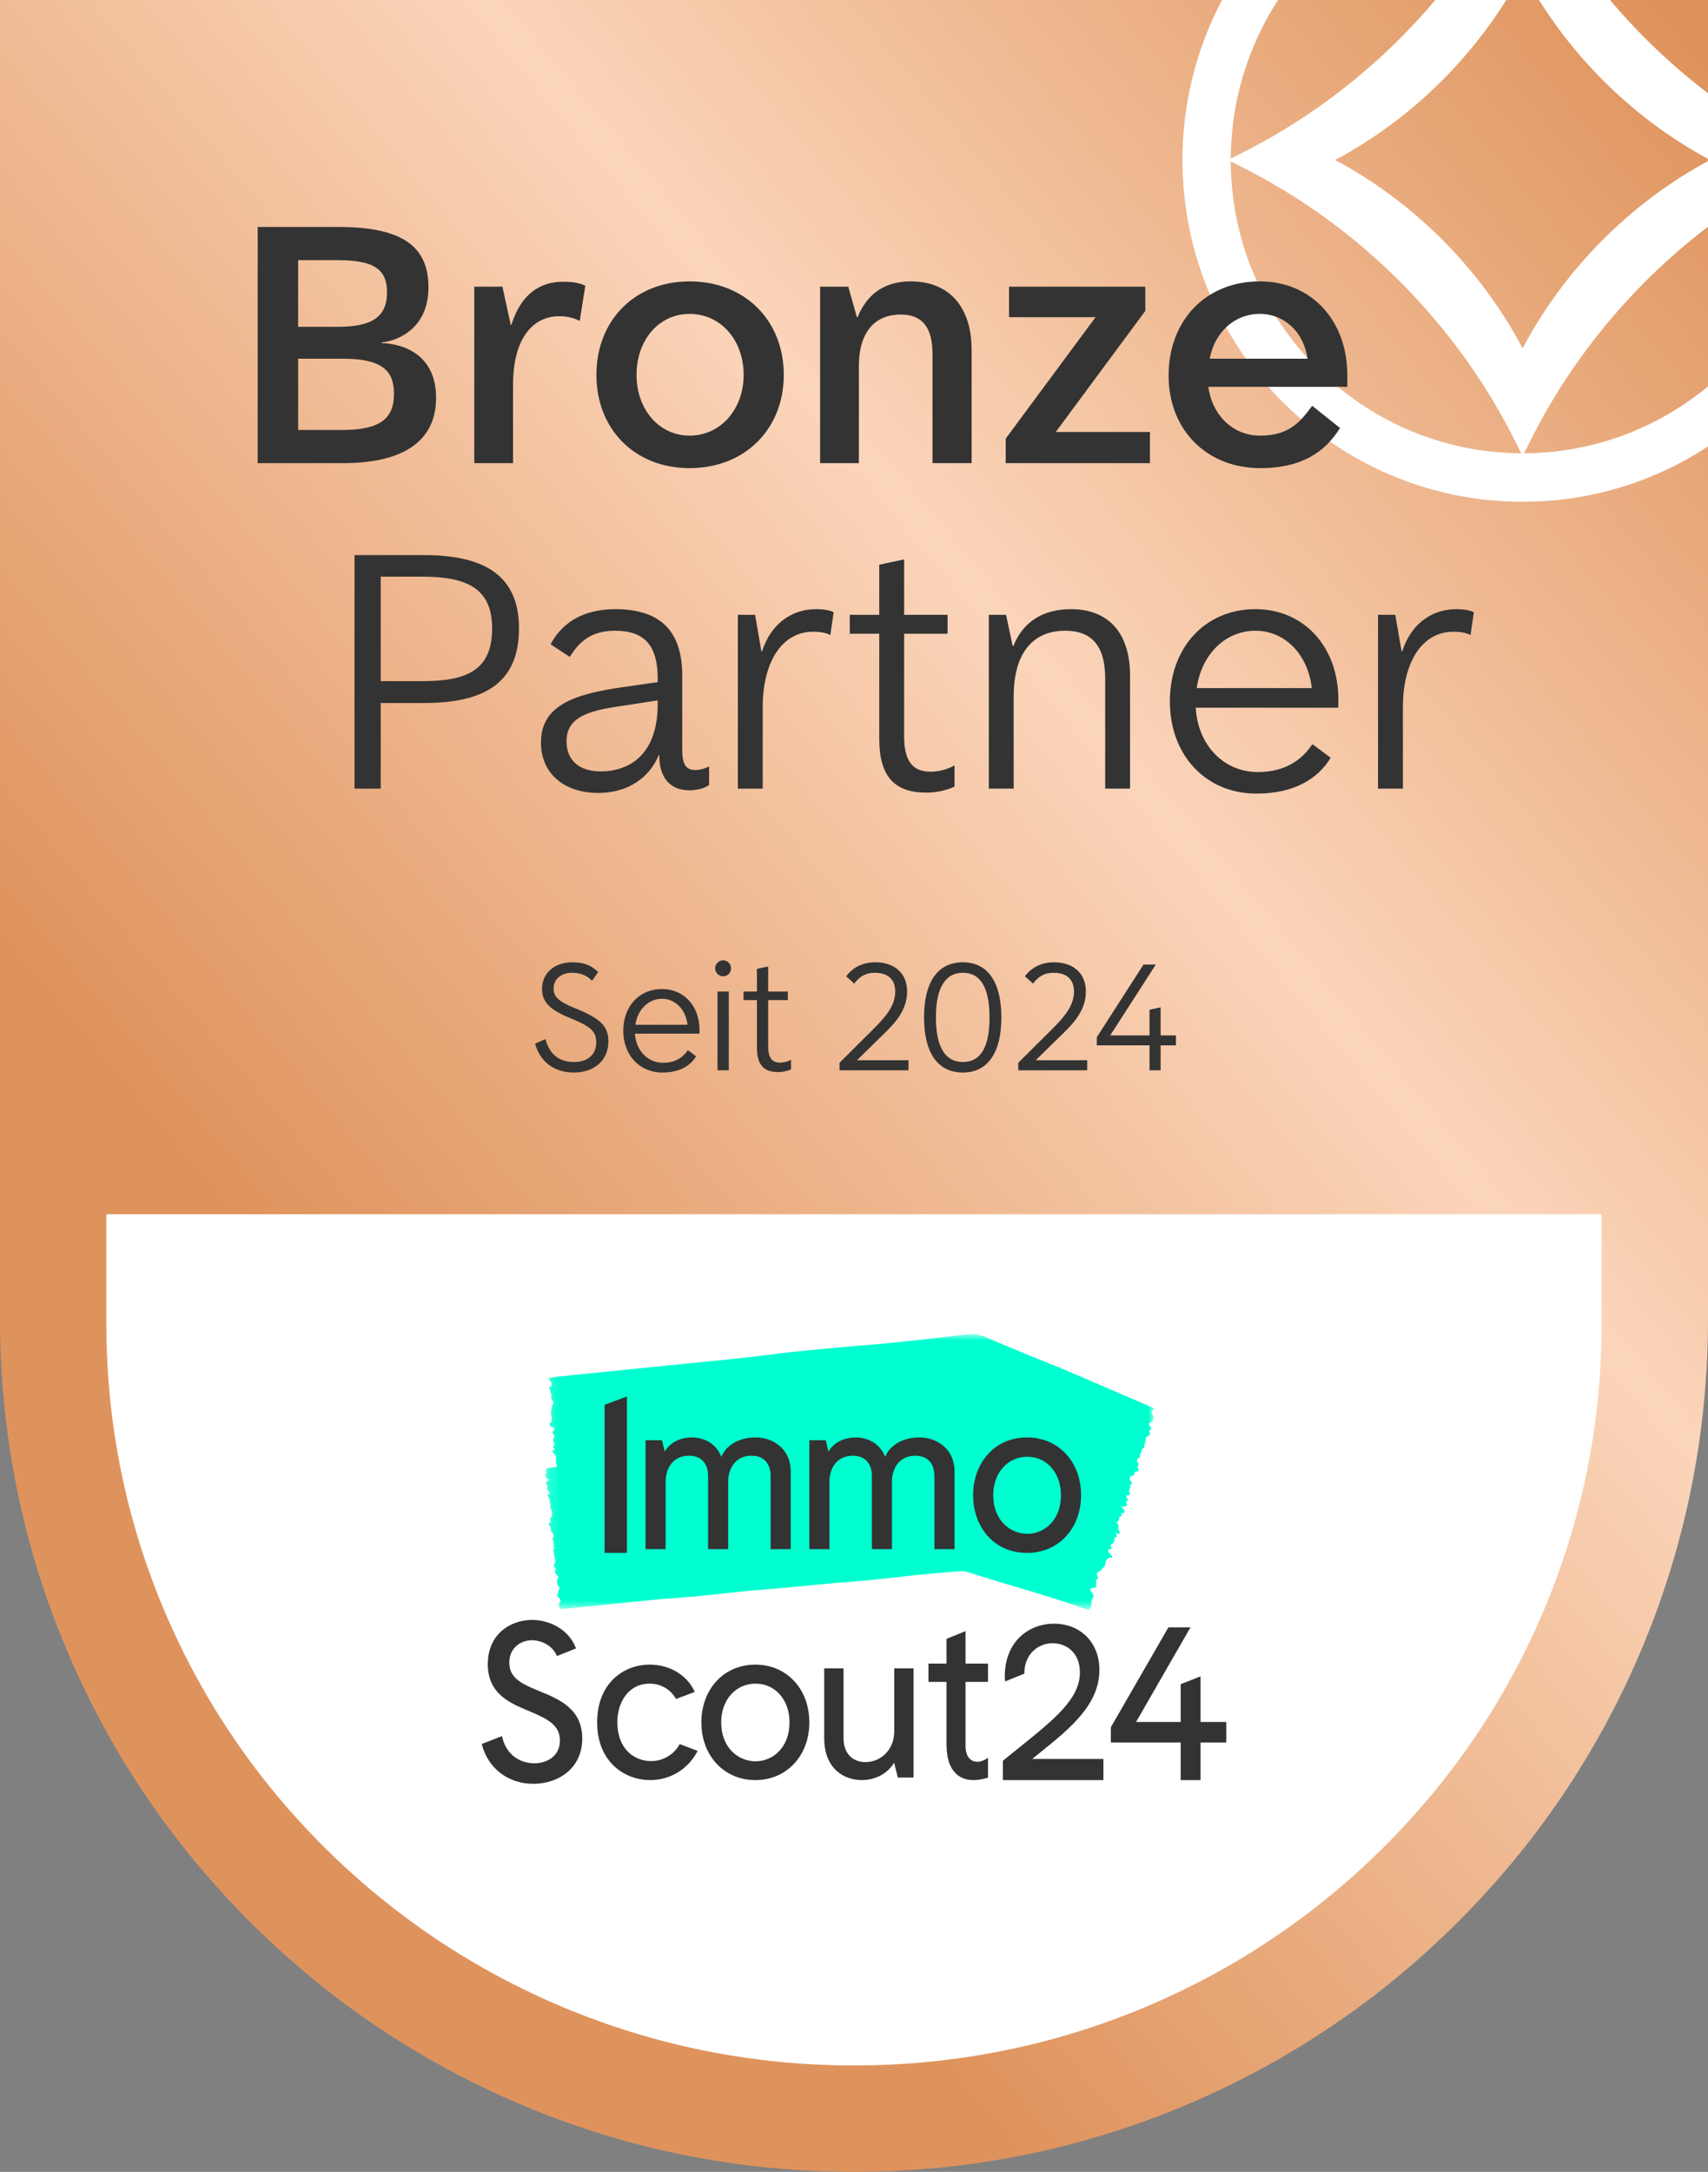 <?xml version="1.0" encoding="UTF-8"?> <svg xmlns="http://www.w3.org/2000/svg" width="151" height="192" viewBox="0 0 151 192" fill="none"><rect x="0" y="0" width="151" height="192" fill="#808080" stroke="none"/><g clip-path="url(#clip0_21452_3386)"><path d="M75.498 191.998C65.307 191.998 55.42 190.004 46.109 186.069C37.119 182.272 29.044 176.835 22.112 169.912C15.18 162.989 9.736 154.923 5.934 145.945C1.996 136.645 0 126.77 0 116.593V-0L104.891 -6.71914e-05H151V116.594C151 126.772 149.003 136.647 145.066 145.947C141.264 154.926 135.82 162.991 128.888 169.914C121.956 176.837 113.881 182.274 104.891 186.072C95.58 190.004 85.693 192 75.502 192L75.498 191.998Z" fill="url(#paint0_linear_21452_3386)"></path><path d="M134.612 -16.071C118.031 -16.071 104.539 -2.515 104.539 14.145C104.539 30.805 118.031 44.36 134.612 44.36C151.194 44.36 164.686 30.805 164.686 14.145C164.686 -2.515 151.196 -16.071 134.612 -16.071ZM160.417 14.011L159.611 13.609C149.062 8.356 140.374 -0.373 135.146 -10.97L134.745 -11.783C148.87 -11.711 160.346 -0.181 160.417 14.011ZM134.612 30.79C130.875 23.748 125.054 17.899 118.042 14.145C125.054 10.39 130.875 4.541 134.612 -2.503C138.349 4.539 144.17 10.388 151.179 14.142C144.168 17.897 138.347 23.746 134.61 30.79H134.612ZM134.484 -11.783L134.083 -10.97C128.855 -0.371 120.165 8.358 109.615 13.611L108.809 14.014C108.88 -0.181 120.357 -11.711 134.484 -11.783ZM108.809 14.278L109.615 14.681C120.165 19.934 128.852 28.663 134.081 39.26L134.481 40.072C120.357 40.001 108.88 28.47 108.806 14.278H108.809ZM134.745 40.072L135.146 39.26C140.374 28.661 149.064 19.931 159.611 14.678L160.417 14.276C160.346 28.47 148.87 40.001 134.742 40.072H134.745Z" fill="white"></path><path d="M75.498 182.592C66.577 182.592 57.921 180.858 49.77 177.438C41.899 174.136 34.83 169.409 28.761 163.39C22.692 157.371 17.926 150.359 14.598 142.553C11.151 134.467 9.403 125.882 9.403 117.034L9.403 107.343H101.231H141.597V117.035C141.597 125.884 139.849 134.469 136.402 142.555C133.073 150.361 128.308 157.372 122.239 163.392C116.17 169.411 109.101 174.138 101.231 177.439C93.079 180.858 84.423 182.593 75.502 182.593L75.498 182.592Z" fill="white"></path><mask id="mask0_21452_3386" style="mask-type:luminance" maskUnits="userSpaceOnUse" x="48" y="117" width="55" height="26"><path fill-rule="evenodd" clip-rule="evenodd" d="M48.185 117.955H102.016V142.318H48.185V117.955Z" fill="white"></path></mask><g mask="url(#mask0_21452_3386)"><path fill-rule="evenodd" clip-rule="evenodd" d="M96.495 141.654C96.538 142.021 96.256 142.318 96.256 142.318L95.938 142.219C95.938 142.219 93.597 141.393 89.997 140.336C89.997 140.336 86.811 139.39 85.517 138.964C85.517 138.964 85.238 138.857 84.695 138.91C84.151 138.964 82.27 139.106 81.032 139.236L79.14 139.449C75.723 139.842 74.161 139.91 74.161 139.91C68.738 140.434 67.44 140.532 67.44 140.532C64.577 140.741 62.753 141.083 58.47 141.362L50.408 142.169C50.408 142.169 49.833 142.231 49.829 142.228L49.614 142.248C49.436 142.13 49.415 141.992 49.415 141.992L49.423 141.692C49.763 141.569 49.38 141.202 49.38 141.202C49.206 141.127 49.263 140.999 49.263 140.999C49.266 140.974 49.279 140.959 49.289 140.942C49.306 140.91 49.343 140.86 49.34 140.853C49.301 140.756 49.48 140.409 49.48 140.409C49.39 140.295 49.425 140.315 49.335 140.202C49.277 140.129 49.25 139.912 49.236 139.758C49.227 139.65 49.418 139.439 49.367 139.381C49.285 139.286 49.201 139.2 49.121 139.099C49.093 139.066 49.065 138.996 49.055 138.943C49.048 138.905 49.066 138.855 49.082 138.832C49.139 138.751 49.142 138.747 49.069 138.616C49.042 138.566 49.011 138.526 48.982 138.479C48.919 138.376 49.124 138.149 49.105 138C49.096 137.932 49.077 137.858 49.056 137.791C49.041 137.746 49.027 137.684 49.013 137.62C49.008 137.607 49.002 137.593 48.997 137.579C48.984 137.54 48.983 137.508 48.989 137.481C48.981 137.418 48.979 137.366 48.985 137.33C48.962 137.258 48.94 137.186 48.918 137.113C48.901 137.056 48.904 137.007 48.926 136.974C48.932 136.964 48.938 136.954 48.946 136.95C48.988 136.926 48.973 136.824 48.991 136.768C48.982 136.757 48.974 136.747 48.965 136.736C48.936 136.701 48.925 136.676 48.934 136.649C48.956 136.59 48.935 136.502 48.94 136.433C48.946 136.349 48.925 136.266 48.896 136.187C48.882 136.149 48.874 136.109 48.864 136.07C48.851 136.018 48.854 135.977 48.869 135.951C48.892 135.911 48.918 135.878 48.943 135.84C48.96 135.814 48.956 135.744 48.934 135.692C48.918 135.652 48.899 135.614 48.88 135.577C48.852 135.535 48.823 135.493 48.793 135.457C48.725 135.371 48.682 135.273 48.702 135.153C48.716 135.074 48.7 135.032 48.656 134.982C48.628 134.951 48.599 134.913 48.576 134.868C48.489 134.697 48.495 134.645 48.593 134.632C48.682 134.619 48.698 134.597 48.669 134.411C48.642 134.236 48.645 134.131 48.737 134.107C48.785 134.093 48.829 134.038 48.81 133.9C48.791 133.76 48.851 133.508 48.772 133.475C48.669 133.433 48.658 133.256 48.6 133.151C48.599 133.149 48.607 133.111 48.613 133.113C48.629 133.119 48.647 133.145 48.662 133.151C48.682 133.159 48.701 133.154 48.72 133.155C48.706 133.114 48.695 133.06 48.677 133.036C48.62 132.961 48.602 132.906 48.603 132.782C48.603 132.635 48.593 132.441 48.464 132.333C48.445 132.317 48.42 132.216 48.417 132.164C48.415 132.127 48.444 132.097 48.464 132.084C48.487 132.069 48.519 132.084 48.544 132.073C48.567 132.064 48.585 132.038 48.605 132.019C48.587 131.974 48.571 131.918 48.549 131.886C48.513 131.833 48.473 131.788 48.434 131.753C48.364 131.689 48.329 131.575 48.375 131.524C48.45 131.442 48.39 131.373 48.342 131.286C48.316 131.239 48.289 131.186 48.271 131.131C48.261 131.1 48.263 131.035 48.268 131.026C48.284 130.996 48.343 130.884 48.481 130.891C48.543 130.895 48.55 130.81 48.548 130.789C48.53 130.743 48.382 130.782 48.361 130.763C48.309 130.714 48.366 130.696 48.312 130.658C48.259 130.62 48.171 130.397 48.186 130.325C48.195 130.287 48.231 130.278 48.258 130.271C48.299 130.26 48.356 130.293 48.285 130.136C48.239 130.034 48.259 130.076 48.29 129.951C48.306 129.889 48.338 129.915 48.315 129.843L48.358 129.805C48.358 129.805 49.043 129.705 49.139 129.695C49.334 129.675 49.17 129.411 49.17 129.411C49.115 129.056 49.159 128.906 49.155 128.859C49.131 128.575 49.032 128.532 48.918 128.462C48.891 128.446 48.856 128.337 48.841 128.267C48.836 128.243 48.873 128.187 48.898 128.188C48.938 128.189 48.953 128.165 48.997 128.189C49.011 128.196 49.023 128.136 49.036 128.146C49.033 128.115 49.054 128.124 49.044 128.106C49.015 128.051 48.992 128.091 48.963 128.036C48.938 127.987 48.913 127.928 48.903 127.873C48.899 127.852 48.937 127.821 48.96 127.815C48.999 127.807 49.02 127.699 48.977 127.586C48.946 127.502 48.941 127.506 48.92 127.411C48.886 127.257 48.903 127.161 48.963 127.103C49.034 127.034 49.027 126.964 48.939 126.83C48.932 126.819 48.925 126.806 48.916 126.797C48.879 126.757 48.841 126.723 48.844 126.63C48.848 126.523 48.925 126.446 48.957 126.454C48.982 126.46 48.996 126.401 48.999 126.383C49.017 126.264 49.012 126.3 48.981 126.237C48.946 126.165 48.867 126.167 48.799 126.159C48.666 126.143 48.682 126.091 48.611 125.997C48.548 125.914 48.527 125.883 48.579 125.811C48.593 125.793 48.678 125.777 48.701 125.78C48.753 125.786 48.734 125.744 48.74 125.644C48.742 125.616 48.75 125.594 48.757 125.572C48.809 125.403 48.807 125.403 48.748 125.146C48.705 124.962 48.674 124.792 48.745 124.668C48.791 124.585 48.757 124.313 48.819 124.298C48.856 124.289 48.858 124.183 48.867 124.128C48.873 124.089 48.88 124.075 48.901 124.073C48.915 124.072 48.93 124.032 48.938 124.009C48.953 123.959 48.872 123.88 48.854 123.84C48.822 123.769 48.79 123.703 48.754 123.64C48.703 123.551 48.665 123.479 48.74 123.446C48.791 123.423 48.777 123.314 48.742 123.265C48.664 123.158 48.648 123.028 48.62 122.896C48.617 122.881 48.611 122.864 48.609 122.849C48.603 122.767 48.514 122.696 48.553 122.621C48.574 122.582 48.628 122.608 48.659 122.582C48.716 122.535 48.841 122.465 48.776 122.413C48.757 122.397 48.78 122.302 48.764 122.279C48.721 122.214 48.703 122.161 48.656 122.118C48.574 122.047 48.611 122.08 48.552 121.944L48.54 121.873C48.517 121.799 48.608 121.793 48.608 121.793L49.484 121.684C49.484 121.684 51.797 121.438 53.983 121.222C53.983 121.222 55.655 121.058 62.676 120.345C62.676 120.345 65.643 120.086 69.025 119.631C69.025 119.631 71.984 119.277 78.08 118.785C78.08 118.785 82.24 118.358 85.234 117.993C85.234 117.993 86.332 117.822 87.097 118.202C87.097 118.202 91.979 120.256 93.704 120.911L101.9 124.432C102.109 124.545 101.972 124.635 101.972 124.635C101.959 124.655 101.933 124.664 101.913 124.675C101.874 124.697 101.801 124.727 101.801 124.735C101.812 124.827 101.815 124.934 101.856 125C101.93 125.121 101.89 125.094 101.965 125.214C102.013 125.292 101.954 125.48 101.904 125.613C101.87 125.705 101.511 125.827 101.555 125.889C101.627 125.993 101.705 126.088 101.772 126.195C101.794 126.231 101.803 126.297 101.793 126.344C101.786 126.377 101.739 126.414 101.707 126.429C101.591 126.481 101.586 126.483 101.628 126.613C101.644 126.662 101.67 126.705 101.689 126.752C101.731 126.856 101.344 126.987 101.305 127.116C101.287 127.176 101.281 127.243 101.28 127.305C101.28 127.346 101.274 127.402 101.264 127.46C101.265 127.472 101.266 127.485 101.267 127.498C101.269 127.534 101.255 127.561 101.235 127.583C101.218 127.637 101.197 127.681 101.174 127.709C101.172 127.776 101.172 127.842 101.17 127.909C101.167 127.962 101.141 128.002 101.097 128.023C101.084 128.029 101.072 128.036 101.059 128.038C100.99 128.045 100.966 128.135 100.915 128.176C100.922 128.187 100.93 128.199 100.937 128.21C100.962 128.248 100.966 128.272 100.941 128.291C100.883 128.337 100.874 128.422 100.831 128.478C100.774 128.553 100.793 128.638 100.789 128.719C100.787 128.744 100.784 128.769 100.781 128.795C100.776 128.842 100.754 128.875 100.721 128.892C100.672 128.919 100.62 128.939 100.57 128.963C100.535 128.981 100.509 129.039 100.516 129.09C100.521 129.128 100.53 129.165 100.54 129.201C100.56 129.245 100.582 129.287 100.607 129.326C100.663 129.417 100.679 129.512 100.598 129.605C100.544 129.668 100.546 129.708 100.586 129.762C100.611 129.796 100.635 129.835 100.646 129.879C100.69 130.047 100.66 130.088 100.518 130.072C100.389 130.056 100.356 130.071 100.314 130.233C100.274 130.387 100.223 130.473 100.084 130.468C100.012 130.465 99.926 130.499 99.891 130.619C99.856 130.741 99.877 130.892 99.973 130.942C100.097 131.007 100.033 131.157 100.067 131.261C100.067 131.264 100.038 131.293 100.031 131.29C100.012 131.28 100 131.253 99.981 131.244C99.957 131.232 99.928 131.23 99.903 131.224C99.904 131.262 99.895 131.31 99.909 131.336C99.954 131.414 99.955 131.465 99.899 131.568C99.832 131.691 99.76 131.856 99.891 131.982C99.911 132.002 99.9 132.093 99.882 132.137C99.868 132.168 99.815 132.185 99.78 132.19C99.742 132.196 99.704 132.175 99.665 132.177C99.629 132.178 99.593 132.194 99.556 132.204C99.562 132.247 99.558 132.297 99.575 132.331C99.601 132.386 99.636 132.434 99.675 132.475C99.743 132.548 99.742 132.654 99.655 132.683C99.515 132.729 99.567 132.804 99.596 132.891C99.611 132.937 99.623 132.989 99.624 133.041C99.624 133.069 99.597 133.127 99.582 133.128C99.471 133.142 99.356 133.265 99.246 133.161C99.229 133.145 99.196 133.157 99.17 133.155C99.174 133.199 99.165 133.261 99.185 133.282C99.235 133.339 99.3 133.376 99.357 133.423C99.414 133.47 99.437 133.682 99.383 133.736C99.354 133.766 99.301 133.763 99.26 133.761C99.2 133.758 99.135 133.715 99.163 133.866C99.181 133.965 99.153 134.068 99.038 134.072C98.945 134.074 98.936 134.175 98.936 134.242C98.936 134.39 98.882 134.479 98.776 134.541C98.723 134.572 98.656 134.601 98.761 134.661C98.858 134.716 98.899 134.814 98.876 134.98C98.858 135.115 98.837 135.285 98.964 135.377C98.994 135.398 98.993 135.5 98.984 135.562C98.981 135.583 98.904 135.62 98.87 135.612C98.815 135.598 98.767 135.554 98.717 135.522C98.702 135.512 98.688 135.499 98.673 135.487C98.664 135.513 98.644 135.546 98.649 135.565C98.665 135.619 98.697 135.665 98.712 135.72C98.725 135.767 98.734 135.825 98.723 135.872C98.718 135.891 98.653 135.906 98.618 135.904C98.559 135.9 98.526 135.893 98.535 136C98.541 136.079 98.507 136.168 98.494 136.252C98.472 136.392 98.406 136.466 98.297 136.497C98.169 136.534 98.148 136.594 98.209 136.731C98.214 136.743 98.219 136.756 98.226 136.765C98.259 136.809 98.297 136.849 98.251 136.926C98.199 137.014 98.169 136.939 98.126 136.923C98.095 136.911 98.026 136.918 98.021 136.935C97.999 137.005 97.973 137.093 97.988 137.155C98.005 137.225 98.062 137.277 98.105 137.332C98.175 137.419 98.259 137.491 98.316 137.59C98.367 137.677 98.334 137.725 98.24 137.721C98.207 137.72 98.174 137.715 98.141 137.705C98.072 137.685 98.011 137.695 97.958 137.778C97.943 137.8 97.922 137.817 97.902 137.834C97.755 137.959 97.757 137.959 97.726 138.191C97.704 138.356 97.67 138.506 97.517 138.591C97.416 138.646 97.343 138.882 97.25 138.877C97.196 138.874 97.145 138.961 97.108 139.005C97.082 139.035 97.067 139.045 97.036 139.041C97.017 139.038 96.993 139.007 96.972 139.025C96.929 139.061 96.992 139.211 96.999 139.249C97.011 139.317 97.027 139.381 97.048 139.445C97.078 139.533 97.1 139.604 96.981 139.61C96.9 139.614 96.871 139.709 96.898 139.76C96.958 139.873 96.923 139.986 96.903 140.103C96.901 140.117 96.901 140.133 96.897 140.145C96.87 140.215 96.962 140.301 96.874 140.352C96.827 140.378 96.764 140.342 96.71 140.354C96.609 140.377 96.508 140.41 96.409 140.45C96.396 140.455 96.379 140.536 96.39 140.559C96.422 140.626 96.46 140.692 96.508 140.741C96.589 140.824 96.641 140.93 96.662 141.06C96.678 141.159 96.668 141.249 96.588 141.328C96.454 141.464 96.495 141.654 96.495 141.654Z" fill="#00FFD0"></path></g><path fill-rule="evenodd" clip-rule="evenodd" d="M68.921 127.817C68.357 127.339 67.604 127.075 66.8 127.075C65.358 127.075 64.223 127.725 63.77 128.789C63.29 127.531 62.136 127.075 61.174 127.075C60.107 127.075 59.226 127.537 58.767 128.323L58.521 127.318H57.07V136.952H58.847V131.025C58.847 129.606 59.655 128.689 60.906 128.689C61.982 128.689 62.6 129.35 62.6 130.502V136.952H64.376V131.025C64.376 129.606 65.184 128.689 66.435 128.689C67.511 128.689 68.129 129.35 68.129 130.502V136.952H69.905V130.074C69.905 129.144 69.565 128.363 68.921 127.817Z" fill="#333333"></path><path fill-rule="evenodd" clip-rule="evenodd" d="M83.402 127.817C82.838 127.339 82.084 127.075 81.28 127.075C79.838 127.075 78.703 127.725 78.251 128.789C77.77 127.531 76.617 127.075 75.655 127.075C74.587 127.075 73.706 127.537 73.247 128.323L73.001 127.318H71.551V136.952H73.327V131.025C73.327 129.606 74.135 128.689 75.386 128.689C76.462 128.689 77.08 129.35 77.08 130.502V136.952H78.856V131.025C78.856 129.606 79.664 128.689 80.915 128.689C81.992 128.689 82.609 129.35 82.609 130.502V136.952H84.386V130.074C84.386 129.144 84.046 128.363 83.402 127.817Z" fill="#333333"></path><path fill-rule="evenodd" clip-rule="evenodd" d="M90.822 135.594C89.325 135.594 87.809 134.421 87.809 132.178C87.809 130.21 89.076 128.781 90.822 128.781C92.546 128.781 93.797 130.21 93.797 132.178C93.797 134.421 92.301 135.594 90.822 135.594ZM90.803 127.075C89.4 127.075 88.194 127.595 87.316 128.58C86.488 129.509 86.031 130.787 86.031 132.178C86.031 133.576 86.488 134.857 87.316 135.784C88.192 136.763 89.398 137.281 90.803 137.281C93.569 137.281 95.575 135.135 95.575 132.178C95.575 129.221 93.569 127.075 90.803 127.075Z" fill="#333333"></path><path fill-rule="evenodd" clip-rule="evenodd" d="M53.45 124.188V137.281H55.425V123.453L53.45 124.188Z" fill="#333333"></path><path fill-rule="evenodd" clip-rule="evenodd" d="M47.629 149.477L47.472 149.412C46.039 148.819 45.025 148.298 45.025 146.98C45.025 145.682 46.031 145.003 47.025 145.003C47.827 145.003 48.843 145.44 49.239 146.399L50.925 145.725L50.899 145.66C50.236 143.966 48.485 143.207 47.044 143.207C45.157 143.207 43.126 144.43 43.126 147.117C43.126 149.739 45.081 150.556 46.652 151.213L46.844 151.294C48.449 151.974 49.5 152.52 49.5 153.863C49.5 155.255 48.362 155.879 47.234 155.879C46.119 155.879 44.788 155.268 44.396 153.552L44.378 153.477L42.59 154.174C43.129 156.317 44.907 157.694 47.158 157.694C48.29 157.694 49.344 157.339 50.126 156.695C51.009 155.966 51.476 154.926 51.476 153.687C51.476 151.052 49.432 150.215 47.629 149.477Z" fill="#333333"></path><path fill-rule="evenodd" clip-rule="evenodd" d="M91.253 155.498C91.522 155.277 91.796 155.056 92.07 154.836C94.59 152.803 97.196 150.7 97.196 147.626C97.196 145.218 95.538 143.537 93.163 143.537C91.077 143.537 88.831 144.999 88.831 148.211C88.831 148.366 88.841 148.538 88.856 148.645L90.557 147.957C90.557 146.191 91.812 145.267 93.051 145.267C94.255 145.267 95.471 146.069 95.471 147.86C95.471 150.179 93.21 151.995 90.082 154.509C89.636 154.867 89.171 155.24 88.692 155.632L88.664 155.654V157.365H97.55V155.498H91.253Z" fill="#333333"></path><path fill-rule="evenodd" clip-rule="evenodd" d="M69.8 152.261C69.8 154.522 68.29 155.705 66.798 155.705C65.287 155.705 63.758 154.522 63.758 152.261C63.758 150.277 65.036 148.838 66.798 148.838C68.537 148.838 69.8 150.277 69.8 152.261ZM66.779 147.158C64.013 147.158 62.007 149.305 62.007 152.261C62.007 155.218 64.013 157.365 66.779 157.365C69.544 157.365 71.551 155.218 71.551 152.261C71.551 149.305 69.544 147.158 66.779 147.158Z" fill="#333333"></path><path fill-rule="evenodd" clip-rule="evenodd" d="M79.057 153.036C79.057 154.815 77.747 155.775 76.516 155.775C75.577 155.775 74.576 155.218 74.576 153.655V147.488H72.867V153.655C72.867 156.394 74.65 157.365 76.177 157.365C77.405 157.365 78.487 156.78 79.048 155.824L79.374 157.14H80.766V147.488H79.057V153.036Z" fill="#333333"></path><path fill-rule="evenodd" clip-rule="evenodd" d="M85.362 144.195L83.678 144.88V147.065H82.082V148.684H83.678V154.199C83.678 156.954 85.165 157.365 86.051 157.365C86.444 157.365 86.852 157.3 87.295 157.167L87.348 157.151V155.389L87.236 155.465C86.976 155.641 86.672 155.746 86.422 155.746C85.749 155.746 85.362 155.232 85.362 154.336V148.684H87.348V147.065H85.362V144.195Z" fill="#333333"></path><path fill-rule="evenodd" clip-rule="evenodd" d="M106.138 152.23V148.196L104.381 148.888V152.23H100.437L105.246 143.866H103.295L98.208 152.691V154.043H104.381V157.365H106.138V154.043H108.41V152.23H106.138Z" fill="#333333"></path><path fill-rule="evenodd" clip-rule="evenodd" d="M60.091 154.184C59.582 155.115 58.63 155.685 57.559 155.685C56.075 155.685 54.576 154.621 54.576 152.243C54.576 150.603 55.474 148.838 57.444 148.838C58.425 148.838 59.299 149.354 59.761 150.196L61.425 149.57L61.396 149.508C60.704 148.058 59.19 147.158 57.444 147.158C56.214 147.158 55.075 147.608 54.237 148.425C53.291 149.347 52.792 150.673 52.792 152.261C52.792 155.768 55.224 157.365 57.482 157.365C59.238 157.365 60.794 156.424 61.644 154.849L61.678 154.786L61.663 154.78L60.091 154.184Z" fill="#333333"></path><path d="M50.734 94.816C48.995 94.816 47.747 93.873 47.309 92.266L48.225 91.855C48.57 93.196 49.42 93.886 50.747 93.886C51.955 93.886 52.712 93.222 52.712 92.173C52.712 91.191 52.274 90.766 50.455 90.022C48.597 89.278 47.92 88.574 47.92 87.419C47.92 86.038 49.008 85.069 50.601 85.069C51.584 85.069 52.287 85.334 52.885 85.932L52.34 86.702C51.902 86.237 51.318 85.998 50.575 85.998C49.606 85.998 48.942 86.556 48.942 87.379C48.942 88.123 49.38 88.535 50.814 89.119C53.097 90.035 53.787 90.726 53.787 92.067C53.787 93.714 52.566 94.816 50.734 94.816ZM61.844 91.044V91.376H56.136C56.216 92.864 57.251 93.953 58.619 93.953C59.853 93.953 60.464 93.342 60.809 92.837L61.539 93.382C61.035 94.205 60.105 94.816 58.566 94.816C56.535 94.816 55.101 93.275 55.101 91.124C55.101 88.96 56.521 87.432 58.526 87.432C60.464 87.432 61.844 88.933 61.844 91.044ZM58.526 88.296C57.318 88.296 56.362 89.252 56.175 90.593H60.782C60.636 89.265 59.72 88.296 58.526 88.296ZM63.938 86.304C63.54 86.304 63.222 85.998 63.222 85.6C63.222 85.215 63.54 84.896 63.938 84.896C64.323 84.896 64.629 85.215 64.629 85.6C64.629 85.998 64.323 86.304 63.938 86.304ZM63.434 94.617V87.658H64.43V94.617H63.434ZM68.975 93.939C69.334 93.939 69.665 93.833 69.931 93.687V94.537C69.586 94.696 69.188 94.776 68.789 94.776C67.541 94.776 66.918 94.138 66.918 92.625V88.415H65.736V87.658H66.918V85.653L67.913 85.441V87.658H69.652V88.415H67.913V92.518C67.913 93.488 68.232 93.939 68.975 93.939ZM75.762 93.727H80.316V94.617H74.222V93.953L77.183 91.005C78.298 89.902 79.147 88.893 79.147 87.658C79.147 86.543 78.457 85.998 77.355 85.998C76.546 85.998 76.001 86.304 75.523 86.954L74.807 86.304C75.377 85.547 76.24 85.069 77.382 85.069C79.055 85.069 80.196 86.011 80.196 87.658C80.196 89.345 79.055 90.513 78.085 91.456L75.762 93.727ZM85.131 94.816C82.835 94.816 81.693 92.983 81.693 89.942C81.693 86.901 82.835 85.069 85.131 85.069C87.374 85.069 88.529 86.901 88.529 89.942C88.529 92.983 87.374 94.816 85.131 94.816ZM85.131 93.886C86.737 93.886 87.481 92.505 87.481 89.942C87.481 87.392 86.737 85.998 85.131 85.998C83.525 85.998 82.742 87.392 82.742 89.942C82.742 92.505 83.525 93.886 85.131 93.886ZM91.565 93.727H96.118V94.617H90.025V93.953L92.985 91.005C94.1 89.902 94.95 88.893 94.95 87.658C94.95 86.543 94.26 85.998 93.158 85.998C92.348 85.998 91.804 86.304 91.326 86.954L90.609 86.304C91.18 85.547 92.043 85.069 93.184 85.069C94.857 85.069 95.999 86.011 95.999 87.658C95.999 89.345 94.857 90.513 93.888 91.456L91.565 93.727ZM103.962 91.536V92.412H102.608V94.617H101.626V92.412H96.966V91.695L101.095 85.268H102.183L98.148 91.536H101.626V89.265L102.608 89.052V91.536H103.962Z" fill="#333333"></path><path d="M37.469 49.072C43.009 49.072 45.882 51.008 45.882 55.553C45.882 60.333 42.892 62.151 37.469 62.151H33.658V69.718H31.342V49.072H37.469ZM37.351 60.216C41.397 60.216 43.508 59.16 43.508 55.553C43.508 52.034 41.309 50.978 37.322 50.978H33.658V60.216H37.351ZM61.458 68.075C61.956 68.075 62.396 67.899 62.689 67.753V69.395C62.249 69.718 61.575 69.864 60.93 69.864C59.112 69.864 58.292 68.574 58.292 66.873V66.756H58.233C57.471 68.662 55.595 70.099 52.898 70.099C49.82 70.099 47.826 68.339 47.826 65.641C47.826 62.357 50.758 61.36 55.067 60.744L58.145 60.304V59.981C58.145 57.137 57.031 55.758 54.393 55.758C52.399 55.758 51.256 56.609 50.377 58.075L48.676 56.961C49.644 55.113 51.491 53.852 54.393 53.852C58.321 53.852 60.314 55.729 60.314 59.718V66.286C60.314 67.635 60.696 68.075 61.458 68.075ZM53.103 68.193C55.829 68.193 58.145 66.521 58.145 62.269V61.917L55.096 62.386C52.165 62.797 50.084 63.325 50.084 65.524C50.084 67.313 51.315 68.193 53.103 68.193ZM65.231 69.718V54.351H66.755L67.312 57.577H67.371C68.309 54.732 70.42 53.852 72.12 53.852C73.058 53.852 73.527 54.028 73.703 54.116L73.41 56.14C73.088 55.964 72.589 55.846 71.886 55.846C69.159 55.846 67.43 58.486 67.43 62.503V69.718H65.231ZM82.277 68.222C83.068 68.222 83.801 67.987 84.388 67.665V69.542C83.625 69.894 82.746 70.069 81.867 70.069C79.111 70.069 77.733 68.662 77.733 65.319V56.022H75.124V54.351H77.733V49.923L79.932 49.453V54.351H83.772V56.022H79.932V65.084C79.932 67.225 80.635 68.222 82.277 68.222ZM87.418 69.718V54.351H88.942L89.528 57.108H89.587C90.437 54.996 92.167 53.852 94.688 53.852C97.824 53.852 99.906 55.758 99.906 59.747V69.718H97.707V59.981C97.707 57.078 96.505 55.758 94.16 55.758C91.463 55.758 89.616 57.547 89.616 61.594V69.718H87.418ZM118.317 61.829V62.562H105.712C105.888 65.847 108.174 68.251 111.194 68.251C113.92 68.251 115.268 66.902 116.031 65.788L117.643 66.99C116.529 68.808 114.477 70.157 111.076 70.157C106.591 70.157 103.425 66.756 103.425 62.005C103.425 57.225 106.562 53.852 110.988 53.852C115.268 53.852 118.317 57.166 118.317 61.829ZM110.988 55.758C108.321 55.758 106.21 57.87 105.8 60.832H115.972C115.65 57.899 113.627 55.758 110.988 55.758ZM121.828 69.718V54.351H123.353L123.91 57.577H123.968C124.906 54.732 127.017 53.852 128.717 53.852C129.656 53.852 130.125 54.028 130.3 54.116L130.007 56.14C129.685 55.964 129.186 55.846 128.483 55.846C125.757 55.846 124.027 58.486 124.027 62.503V69.718H121.828Z" fill="#333333"></path><path d="M33.745 30.329C35.68 30.388 38.553 31.356 38.553 35.168C38.553 38.687 36.09 40.945 30.315 40.945H22.781V20.065H29.934C35.621 20.065 37.879 21.825 37.879 25.403C37.879 29.01 35.211 30.124 33.745 30.271V30.329ZM29.846 22.998H26.358V28.892H29.846C32.866 28.892 34.214 28.042 34.214 25.843C34.214 23.848 33.13 22.998 29.846 22.998ZM30.257 38.013C33.745 38.013 34.83 36.898 34.83 34.816C34.83 32.734 33.745 31.708 30.257 31.708H26.358V38.013H30.257ZM41.928 40.945V25.344H44.42L45.153 28.716H45.211C46.237 25.461 48.319 24.904 49.784 24.904C50.986 24.904 51.484 25.139 51.748 25.256L51.25 28.364C50.898 28.189 50.283 27.954 49.432 27.954C47.351 27.954 45.358 29.596 45.358 34.024V40.945H41.928ZM60.965 41.385C56.129 41.385 52.728 37.954 52.728 33.145C52.728 28.306 56.129 24.875 60.965 24.875C65.832 24.875 69.291 28.306 69.291 33.145C69.291 37.954 65.832 41.385 60.965 41.385ZM60.965 38.511C63.692 38.511 65.744 36.194 65.744 33.145C65.744 30.036 63.692 27.749 60.965 27.749C58.269 27.749 56.275 30.036 56.275 33.145C56.275 36.194 58.269 38.511 60.965 38.511ZM72.502 40.945V25.344H74.994L75.756 28.042H75.815C76.782 25.696 78.512 24.875 80.535 24.875C83.671 24.875 85.899 26.869 85.899 30.945V40.945H82.44V31.297C82.44 28.892 81.502 27.807 79.626 27.807C77.457 27.807 75.932 29.215 75.932 32.382V40.945H72.502ZM93.338 38.189H101.664V40.945H88.912V38.775L96.856 28.042H89.205V25.344H101.253V27.485L93.338 38.189ZM119.114 33.174V34.2H106.831C107.154 36.693 109.001 38.511 111.375 38.511C113.896 38.511 114.893 37.397 116.007 35.872L118.469 37.837C117.121 40.007 115.01 41.385 111.434 41.385C106.655 41.385 103.313 37.983 103.313 33.203C103.313 28.306 106.626 24.875 111.375 24.875C115.919 24.875 119.114 28.306 119.114 33.174ZM111.375 27.749C109.147 27.749 107.388 29.361 106.949 31.708H115.596C115.274 29.391 113.574 27.749 111.375 27.749Z" fill="#333333"></path></g><defs><linearGradient id="paint0_linear_21452_3386" x1="131.377" y1="-17.082" x2="5.051" y2="88.698" gradientUnits="userSpaceOnUse"><stop stop-color="#DF935C"></stop><stop offset="0.479" stop-color="#FBD5BA"></stop><stop offset="1" stop-color="#DF935C"></stop></linearGradient><clipPath id="clip0_21452_3386"><rect width="151" height="192" fill="white"></rect></clipPath></defs></svg> 